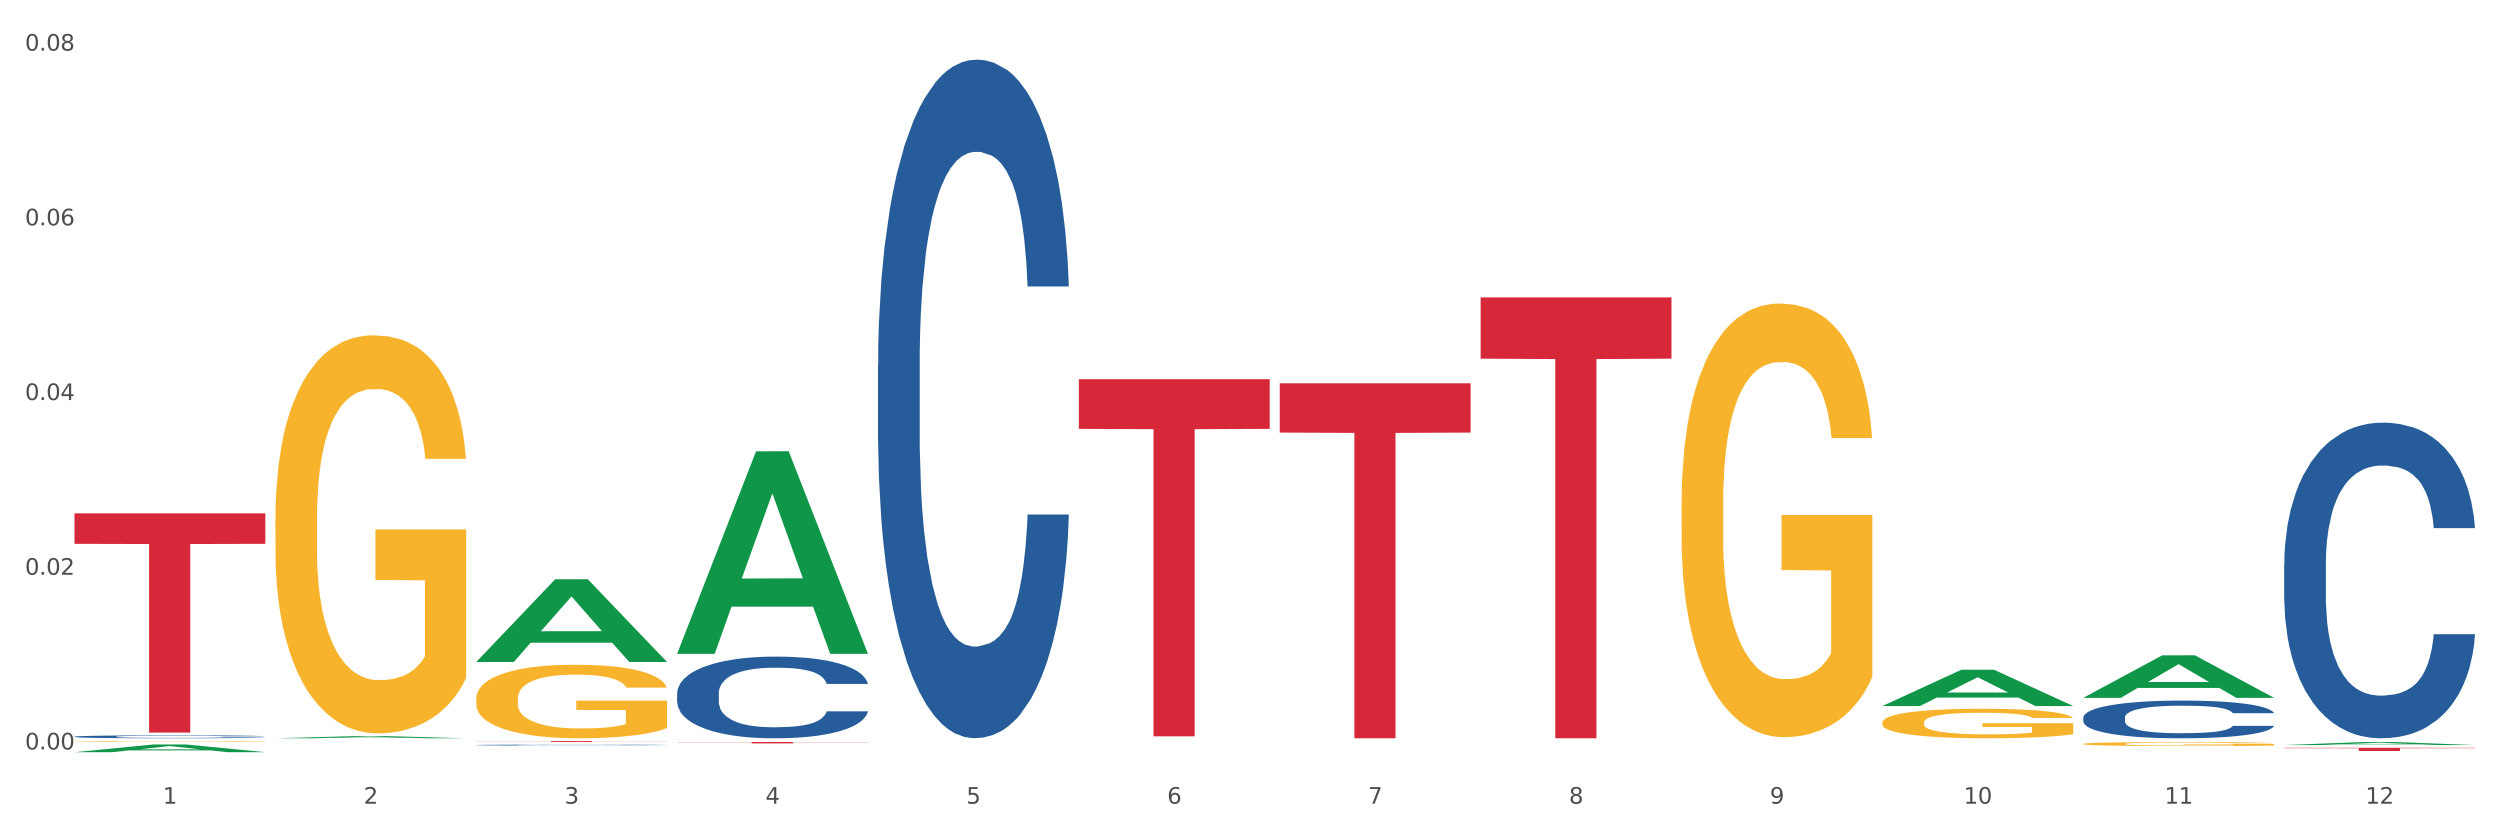 <?xml version="1.0" encoding="utf-8" standalone="no"?>
<!DOCTYPE svg PUBLIC "-//W3C//DTD SVG 1.1//EN"
  "http://www.w3.org/Graphics/SVG/1.1/DTD/svg11.dtd">
<svg xmlns:xlink="http://www.w3.org/1999/xlink" width="1080pt" height="360pt" viewBox="0 0 1080 360" xmlns="http://www.w3.org/2000/svg" version="1.1">
 <rect x="0" y="0" width="1080" height="360" fill="#333333" stroke="none"/>
 <defs>
  <style type="text/css">*{stroke-linejoin: round; stroke-linecap: butt}</style>
 </defs>
 <g id="figure_1">
  <g id="patch_1">
   <path d="M 0 360 
L 1080 360 
L 1080 0 
L 0 0 
z
" style="fill: #ffffff; stroke: #ffffff; stroke-linejoin: miter"/>
  </g>
  <g id="axes_1">
   <g id="matplotlib.axis_1">
    <g id="xtick_1">
     <g id="text_1">
      <!-- 1 -->
      <g style="fill: #4d4d4d" transform="translate(70.342 347.204) scale(0.096 -0.096)">
       <defs>
        <path id="DejaVuSans-31" d="M 794 531 
L 1825 531 
L 1825 4091 
L 703 3866 
L 703 4441 
L 1819 4666 
L 2450 4666 
L 2450 531 
L 3481 531 
L 3481 0 
L 794 0 
L 794 531 
z
" transform="scale(0.016)"/>
       </defs>
       <use xlink:href="#DejaVuSans-31"/>
      </g>
     </g>
    </g>
    <g id="xtick_2">
     <g id="text_2">
      <!-- 2 -->
      <g style="fill: #4d4d4d" transform="translate(157.122 347.204) scale(0.096 -0.096)">
       <defs>
        <path id="DejaVuSans-32" d="M 1228 531 
L 3431 531 
L 3431 0 
L 469 0 
L 469 531 
Q 828 903 1448 1529 
Q 2069 2156 2228 2338 
Q 2531 2678 2651 2914 
Q 2772 3150 2772 3378 
Q 2772 3750 2511 3984 
Q 2250 4219 1831 4219 
Q 1534 4219 1204 4116 
Q 875 4013 500 3803 
L 500 4441 
Q 881 4594 1212 4672 
Q 1544 4750 1819 4750 
Q 2544 4750 2975 4387 
Q 3406 4025 3406 3419 
Q 3406 3131 3298 2873 
Q 3191 2616 2906 2266 
Q 2828 2175 2409 1742 
Q 1991 1309 1228 531 
z
" transform="scale(0.016)"/>
       </defs>
       <use xlink:href="#DejaVuSans-32"/>
      </g>
     </g>
    </g>
    <g id="xtick_3">
     <g id="text_3">
      <!-- 3 -->
      <g style="fill: #4d4d4d" transform="translate(243.902 347.204) scale(0.096 -0.096)">
       <defs>
        <path id="DejaVuSans-33" d="M 2597 2516 
Q 3050 2419 3304 2112 
Q 3559 1806 3559 1356 
Q 3559 666 3084 287 
Q 2609 -91 1734 -91 
Q 1441 -91 1130 -33 
Q 819 25 488 141 
L 488 750 
Q 750 597 1062 519 
Q 1375 441 1716 441 
Q 2309 441 2620 675 
Q 2931 909 2931 1356 
Q 2931 1769 2642 2001 
Q 2353 2234 1838 2234 
L 1294 2234 
L 1294 2753 
L 1863 2753 
Q 2328 2753 2575 2939 
Q 2822 3125 2822 3475 
Q 2822 3834 2567 4026 
Q 2313 4219 1838 4219 
Q 1578 4219 1281 4162 
Q 984 4106 628 3988 
L 628 4550 
Q 988 4650 1302 4700 
Q 1616 4750 1894 4750 
Q 2613 4750 3031 4423 
Q 3450 4097 3450 3541 
Q 3450 3153 3228 2886 
Q 3006 2619 2597 2516 
z
" transform="scale(0.016)"/>
       </defs>
       <use xlink:href="#DejaVuSans-33"/>
      </g>
     </g>
    </g>
    <g id="xtick_4">
     <g id="text_4">
      <!-- 4 -->
      <g style="fill: #4d4d4d" transform="translate(330.683 347.204) scale(0.096 -0.096)">
       <defs>
        <path id="DejaVuSans-34" d="M 2419 4116 
L 825 1625 
L 2419 1625 
L 2419 4116 
z
M 2253 4666 
L 3047 4666 
L 3047 1625 
L 3713 1625 
L 3713 1100 
L 3047 1100 
L 3047 0 
L 2419 0 
L 2419 1100 
L 313 1100 
L 313 1709 
L 2253 4666 
z
" transform="scale(0.016)"/>
       </defs>
       <use xlink:href="#DejaVuSans-34"/>
      </g>
     </g>
    </g>
    <g id="xtick_5">
     <g id="text_5">
      <!-- 5 -->
      <g style="fill: #4d4d4d" transform="translate(417.463 347.204) scale(0.096 -0.096)">
       <defs>
        <path id="DejaVuSans-35" d="M 691 4666 
L 3169 4666 
L 3169 4134 
L 1269 4134 
L 1269 2991 
Q 1406 3038 1543 3061 
Q 1681 3084 1819 3084 
Q 2600 3084 3056 2656 
Q 3513 2228 3513 1497 
Q 3513 744 3044 326 
Q 2575 -91 1722 -91 
Q 1428 -91 1123 -41 
Q 819 9 494 109 
L 494 744 
Q 775 591 1075 516 
Q 1375 441 1709 441 
Q 2250 441 2565 725 
Q 2881 1009 2881 1497 
Q 2881 1984 2565 2268 
Q 2250 2553 1709 2553 
Q 1456 2553 1204 2497 
Q 953 2441 691 2322 
L 691 4666 
z
" transform="scale(0.016)"/>
       </defs>
       <use xlink:href="#DejaVuSans-35"/>
      </g>
     </g>
    </g>
    <g id="xtick_6">
     <g id="text_6">
      <!-- 6 -->
      <g style="fill: #4d4d4d" transform="translate(504.243 347.204) scale(0.096 -0.096)">
       <defs>
        <path id="DejaVuSans-36" d="M 2113 2584 
Q 1688 2584 1439 2293 
Q 1191 2003 1191 1497 
Q 1191 994 1439 701 
Q 1688 409 2113 409 
Q 2538 409 2786 701 
Q 3034 994 3034 1497 
Q 3034 2003 2786 2293 
Q 2538 2584 2113 2584 
z
M 3366 4563 
L 3366 3988 
Q 3128 4100 2886 4159 
Q 2644 4219 2406 4219 
Q 1781 4219 1451 3797 
Q 1122 3375 1075 2522 
Q 1259 2794 1537 2939 
Q 1816 3084 2150 3084 
Q 2853 3084 3261 2657 
Q 3669 2231 3669 1497 
Q 3669 778 3244 343 
Q 2819 -91 2113 -91 
Q 1303 -91 875 529 
Q 447 1150 447 2328 
Q 447 3434 972 4092 
Q 1497 4750 2381 4750 
Q 2619 4750 2861 4703 
Q 3103 4656 3366 4563 
z
" transform="scale(0.016)"/>
       </defs>
       <use xlink:href="#DejaVuSans-36"/>
      </g>
     </g>
    </g>
    <g id="xtick_7">
     <g id="text_7">
      <!-- 7 -->
      <g style="fill: #4d4d4d" transform="translate(591.024 347.204) scale(0.096 -0.096)">
       <defs>
        <path id="DejaVuSans-37" d="M 525 4666 
L 3525 4666 
L 3525 4397 
L 1831 0 
L 1172 0 
L 2766 4134 
L 525 4134 
L 525 4666 
z
" transform="scale(0.016)"/>
       </defs>
       <use xlink:href="#DejaVuSans-37"/>
      </g>
     </g>
    </g>
    <g id="xtick_8">
     <g id="text_8">
      <!-- 8 -->
      <g style="fill: #4d4d4d" transform="translate(677.804 347.204) scale(0.096 -0.096)">
       <defs>
        <path id="DejaVuSans-38" d="M 2034 2216 
Q 1584 2216 1326 1975 
Q 1069 1734 1069 1313 
Q 1069 891 1326 650 
Q 1584 409 2034 409 
Q 2484 409 2743 651 
Q 3003 894 3003 1313 
Q 3003 1734 2745 1975 
Q 2488 2216 2034 2216 
z
M 1403 2484 
Q 997 2584 770 2862 
Q 544 3141 544 3541 
Q 544 4100 942 4425 
Q 1341 4750 2034 4750 
Q 2731 4750 3128 4425 
Q 3525 4100 3525 3541 
Q 3525 3141 3298 2862 
Q 3072 2584 2669 2484 
Q 3125 2378 3379 2068 
Q 3634 1759 3634 1313 
Q 3634 634 3220 271 
Q 2806 -91 2034 -91 
Q 1263 -91 848 271 
Q 434 634 434 1313 
Q 434 1759 690 2068 
Q 947 2378 1403 2484 
z
M 1172 3481 
Q 1172 3119 1398 2916 
Q 1625 2713 2034 2713 
Q 2441 2713 2670 2916 
Q 2900 3119 2900 3481 
Q 2900 3844 2670 4047 
Q 2441 4250 2034 4250 
Q 1625 4250 1398 4047 
Q 1172 3844 1172 3481 
z
" transform="scale(0.016)"/>
       </defs>
       <use xlink:href="#DejaVuSans-38"/>
      </g>
     </g>
    </g>
    <g id="xtick_9">
     <g id="text_9">
      <!-- 9 -->
      <g style="fill: #4d4d4d" transform="translate(764.584 347.204) scale(0.096 -0.096)">
       <defs>
        <path id="DejaVuSans-39" d="M 703 97 
L 703 672 
Q 941 559 1184 500 
Q 1428 441 1663 441 
Q 2288 441 2617 861 
Q 2947 1281 2994 2138 
Q 2813 1869 2534 1725 
Q 2256 1581 1919 1581 
Q 1219 1581 811 2004 
Q 403 2428 403 3163 
Q 403 3881 828 4315 
Q 1253 4750 1959 4750 
Q 2769 4750 3195 4129 
Q 3622 3509 3622 2328 
Q 3622 1225 3098 567 
Q 2575 -91 1691 -91 
Q 1453 -91 1209 -44 
Q 966 3 703 97 
z
M 1959 2075 
Q 2384 2075 2632 2365 
Q 2881 2656 2881 3163 
Q 2881 3666 2632 3958 
Q 2384 4250 1959 4250 
Q 1534 4250 1286 3958 
Q 1038 3666 1038 3163 
Q 1038 2656 1286 2365 
Q 1534 2075 1959 2075 
z
" transform="scale(0.016)"/>
       </defs>
       <use xlink:href="#DejaVuSans-39"/>
      </g>
     </g>
    </g>
    <g id="xtick_10">
     <g id="text_10">
      <!-- 10 -->
      <g style="fill: #4d4d4d" transform="translate(848.311 347.204) scale(0.096 -0.096)">
       <defs>
        <path id="DejaVuSans-30" d="M 2034 4250 
Q 1547 4250 1301 3770 
Q 1056 3291 1056 2328 
Q 1056 1369 1301 889 
Q 1547 409 2034 409 
Q 2525 409 2770 889 
Q 3016 1369 3016 2328 
Q 3016 3291 2770 3770 
Q 2525 4250 2034 4250 
z
M 2034 4750 
Q 2819 4750 3233 4129 
Q 3647 3509 3647 2328 
Q 3647 1150 3233 529 
Q 2819 -91 2034 -91 
Q 1250 -91 836 529 
Q 422 1150 422 2328 
Q 422 3509 836 4129 
Q 1250 4750 2034 4750 
z
" transform="scale(0.016)"/>
       </defs>
       <use xlink:href="#DejaVuSans-31"/>
       <use xlink:href="#DejaVuSans-30" transform="translate(63.623 0)"/>
      </g>
     </g>
    </g>
    <g id="xtick_11">
     <g id="text_11">
      <!-- 11 -->
      <g style="fill: #4d4d4d" transform="translate(935.091 347.204) scale(0.096 -0.096)">
       <use xlink:href="#DejaVuSans-31"/>
       <use xlink:href="#DejaVuSans-31" transform="translate(63.623 0)"/>
      </g>
     </g>
    </g>
    <g id="xtick_12">
     <g id="text_12">
      <!-- 12 -->
      <g style="fill: #4d4d4d" transform="translate(1021.871 347.204) scale(0.096 -0.096)">
       <use xlink:href="#DejaVuSans-31"/>
       <use xlink:href="#DejaVuSans-32" transform="translate(63.623 0)"/>
      </g>
     </g>
    </g>
    <g id="xtick_13"/>
    <g id="xtick_14"/>
    <g id="xtick_15"/>
    <g id="xtick_16"/>
    <g id="xtick_17"/>
    <g id="xtick_18"/>
    <g id="xtick_19"/>
    <g id="xtick_20"/>
    <g id="xtick_21"/>
    <g id="xtick_22"/>
    <g id="xtick_23"/>
   </g>
   <g id="matplotlib.axis_2">
    <g id="ytick_1">
     <g id="text_13">
      <!-- 0.00 -->
      <g style="fill: #4d4d4d" transform="translate(10.8 323.766) scale(0.096 -0.096)">
       <defs>
        <path id="DejaVuSans-2e" d="M 684 794 
L 1344 794 
L 1344 0 
L 684 0 
L 684 794 
z
" transform="scale(0.016)"/>
       </defs>
       <use xlink:href="#DejaVuSans-30"/>
       <use xlink:href="#DejaVuSans-2e" transform="translate(63.623 0)"/>
       <use xlink:href="#DejaVuSans-30" transform="translate(95.41 0)"/>
       <use xlink:href="#DejaVuSans-30" transform="translate(159.033 0)"/>
      </g>
     </g>
    </g>
    <g id="ytick_2">
     <g id="text_14">
      <!-- 0.02 -->
      <g style="fill: #4d4d4d" transform="translate(10.8 248.294) scale(0.096 -0.096)">
       <use xlink:href="#DejaVuSans-30"/>
       <use xlink:href="#DejaVuSans-2e" transform="translate(63.623 0)"/>
       <use xlink:href="#DejaVuSans-30" transform="translate(95.41 0)"/>
       <use xlink:href="#DejaVuSans-32" transform="translate(159.033 0)"/>
      </g>
     </g>
    </g>
    <g id="ytick_3">
     <g id="text_15">
      <!-- 0.04 -->
      <g style="fill: #4d4d4d" transform="translate(10.8 172.822) scale(0.096 -0.096)">
       <use xlink:href="#DejaVuSans-30"/>
       <use xlink:href="#DejaVuSans-2e" transform="translate(63.623 0)"/>
       <use xlink:href="#DejaVuSans-30" transform="translate(95.41 0)"/>
       <use xlink:href="#DejaVuSans-34" transform="translate(159.033 0)"/>
      </g>
     </g>
    </g>
    <g id="ytick_4">
     <g id="text_16">
      <!-- 0.06 -->
      <g style="fill: #4d4d4d" transform="translate(10.8 97.35) scale(0.096 -0.096)">
       <use xlink:href="#DejaVuSans-30"/>
       <use xlink:href="#DejaVuSans-2e" transform="translate(63.623 0)"/>
       <use xlink:href="#DejaVuSans-30" transform="translate(95.41 0)"/>
       <use xlink:href="#DejaVuSans-36" transform="translate(159.033 0)"/>
      </g>
     </g>
    </g>
    <g id="ytick_5">
     <g id="text_17">
      <!-- 0.08 -->
      <g style="fill: #4d4d4d" transform="translate(10.8 21.878) scale(0.096 -0.096)">
       <use xlink:href="#DejaVuSans-30"/>
       <use xlink:href="#DejaVuSans-2e" transform="translate(63.623 0)"/>
       <use xlink:href="#DejaVuSans-30" transform="translate(95.41 0)"/>
       <use xlink:href="#DejaVuSans-38" transform="translate(159.033 0)"/>
      </g>
     </g>
    </g>
    <g id="ytick_6"/>
    <g id="ytick_7"/>
    <g id="ytick_8"/>
    <g id="ytick_9"/>
   </g>
   <g id="PolyCollection_1">
    <path d="M 32.175 324.943 
L 32.26 324.94 
L 66.256 321.614 
L 80.365 321.611 
L 114.616 324.95 
L 98.298 324.95 
L 90.904 324.172 
L 55.803 324.172 
L 55.548 324.185 
L 48.408 324.95 
L 32.175 324.95 
L 32.175 324.943 
L 60.222 323.708 
L 86.484 323.705 
L 73.481 322.322 
L 73.311 322.316 
L 73.141 322.325 
L 60.137 323.705 
L 60.222 323.708 
L 32.175 324.943 
z
" clip-path="url(#pf00603416d)" style="fill: #109648"/>
    <path d="M 292.516 299.509 
L 292.613 299.477 
L 292.613 298.575 
L 292.906 297.35 
L 293.978 295.094 
L 295.342 293.386 
L 297.681 291.389 
L 298.948 290.551 
L 300.604 289.616 
L 304.015 288.102 
L 307.913 286.813 
L 310.641 286.104 
L 312.688 285.652 
L 317.268 284.847 
L 319.899 284.492 
L 322.628 284.202 
L 324.966 284.009 
L 328.864 283.783 
L 331.983 283.687 
L 335.588 283.655 
L 338.609 283.687 
L 342.604 283.816 
L 348.451 284.202 
L 350.693 284.428 
L 353.714 284.815 
L 356.832 285.33 
L 359.366 285.846 
L 362.289 286.587 
L 365.31 287.554 
L 368.233 288.778 
L 370.28 289.906 
L 371.936 291.098 
L 373.398 292.549 
L 374.47 294.128 
L 374.957 295.449 
L 357.124 295.449 
L 356.637 294.257 
L 355.663 292.968 
L 354.688 292.097 
L 353.616 291.389 
L 351.96 290.583 
L 350.498 290.067 
L 348.062 289.455 
L 345.82 289.068 
L 343.969 288.843 
L 341.727 288.649 
L 336.952 288.456 
L 333.542 288.456 
L 331.398 288.52 
L 328.767 288.682 
L 326.525 288.907 
L 323.894 289.294 
L 321.848 289.713 
L 319.802 290.261 
L 318.632 290.647 
L 316.878 291.356 
L 315.709 291.936 
L 314.15 292.935 
L 313.273 293.644 
L 311.713 295.481 
L 311.031 296.835 
L 310.739 297.769 
L 310.544 298.8 
L 310.544 303.827 
L 311.129 306.083 
L 311.616 307.05 
L 312.395 308.145 
L 313.857 309.563 
L 316.001 310.949 
L 318.242 311.948 
L 320.094 312.56 
L 321.848 313.011 
L 323.602 313.366 
L 325.746 313.688 
L 327.5 313.882 
L 330.131 314.075 
L 333.249 314.172 
L 335.686 314.172 
L 340.655 314.01 
L 342.897 313.849 
L 345.041 313.624 
L 347.379 313.269 
L 349.231 312.883 
L 350.303 312.593 
L 352.057 311.98 
L 353.421 311.336 
L 354.591 310.595 
L 355.37 309.95 
L 356.247 308.983 
L 356.929 307.888 
L 357.124 307.308 
L 374.957 307.308 
L 374.568 308.468 
L 373.885 309.596 
L 372.521 311.11 
L 371.449 311.98 
L 369.793 313.044 
L 368.038 313.946 
L 365.602 314.945 
L 363.361 315.686 
L 361.022 316.331 
L 358.489 316.911 
L 353.908 317.716 
L 352.252 317.942 
L 348.744 318.329 
L 346.015 318.554 
L 342.02 318.78 
L 337.927 318.909 
L 333.639 318.941 
L 329.839 318.876 
L 325.648 318.683 
L 323.017 318.49 
L 320.094 318.2 
L 316.683 317.749 
L 313.467 317.201 
L 310.447 316.556 
L 307.621 315.815 
L 304.989 314.977 
L 301.579 313.591 
L 299.045 312.238 
L 297.194 310.981 
L 295.927 309.918 
L 294.66 308.564 
L 293.978 307.63 
L 292.906 305.374 
L 292.516 303.28 
L 292.516 299.509 
z
" clip-path="url(#pf00603416d)" style="fill: #255c99"/>
    <path d="M 379.296 157.476 
L 379.394 157.209 
L 379.394 149.713 
L 379.686 139.539 
L 380.758 120.799 
L 382.122 106.61 
L 384.461 90.012 
L 385.728 83.051 
L 387.385 75.287 
L 390.795 62.704 
L 394.693 51.996 
L 397.422 46.106 
L 399.468 42.358 
L 404.048 35.665 
L 406.679 32.72 
L 409.408 30.311 
L 411.747 28.704 
L 415.645 26.83 
L 418.763 26.027 
L 422.369 25.759 
L 425.389 26.027 
L 429.385 27.098 
L 435.232 30.311 
L 437.473 32.185 
L 440.494 35.397 
L 443.612 39.681 
L 446.146 43.964 
L 449.069 50.122 
L 452.09 58.153 
L 455.014 68.327 
L 457.06 77.697 
L 458.717 87.602 
L 460.178 99.649 
L 461.25 112.768 
L 461.738 123.744 
L 443.905 123.744 
L 443.417 113.838 
L 442.443 103.13 
L 441.468 95.901 
L 440.396 90.012 
L 438.74 83.319 
L 437.278 79.035 
L 434.842 73.949 
L 432.601 70.736 
L 430.749 68.862 
L 428.508 67.256 
L 423.733 65.649 
L 420.322 65.649 
L 418.178 66.185 
L 415.547 67.523 
L 413.306 69.397 
L 410.675 72.61 
L 408.628 76.09 
L 406.582 80.642 
L 405.413 83.854 
L 403.658 89.744 
L 402.489 94.563 
L 400.93 102.862 
L 400.053 108.752 
L 398.494 124.012 
L 397.812 135.256 
L 397.519 143.02 
L 397.324 151.587 
L 397.324 193.35 
L 397.909 212.091 
L 398.396 220.122 
L 399.176 229.225 
L 400.638 241.004 
L 402.781 252.516 
L 405.023 260.815 
L 406.874 265.902 
L 408.628 269.65 
L 410.382 272.595 
L 412.526 275.272 
L 414.28 276.878 
L 416.911 278.484 
L 420.03 279.288 
L 422.466 279.288 
L 427.436 277.949 
L 429.677 276.61 
L 431.821 274.736 
L 434.16 271.792 
L 436.011 268.579 
L 437.083 266.169 
L 438.837 261.083 
L 440.202 255.728 
L 441.371 249.571 
L 442.151 244.217 
L 443.028 236.185 
L 443.71 227.083 
L 443.905 222.264 
L 461.738 222.264 
L 461.348 231.902 
L 460.666 241.272 
L 459.301 253.854 
L 458.23 261.083 
L 456.573 269.918 
L 454.819 277.414 
L 452.383 285.713 
L 450.141 291.87 
L 447.803 297.225 
L 445.269 302.044 
L 440.689 308.736 
L 439.032 310.611 
L 435.524 313.823 
L 432.795 315.697 
L 428.8 317.571 
L 424.707 318.642 
L 420.42 318.91 
L 416.619 318.374 
L 412.429 316.768 
L 409.798 315.162 
L 406.874 312.752 
L 403.464 309.004 
L 400.248 304.453 
L 397.227 299.099 
L 394.401 292.941 
L 391.77 285.981 
L 388.359 274.469 
L 385.825 263.225 
L 383.974 252.784 
L 382.707 243.949 
L 381.44 232.705 
L 380.758 224.941 
L 379.686 206.201 
L 379.296 188.799 
L 379.296 157.476 
z
" clip-path="url(#pf00603416d)" style="fill: #255c99"/>
    <path d="M 899.978 309.97 
L 900.076 309.956 
L 900.076 309.539 
L 900.368 308.974 
L 901.44 307.932 
L 902.804 307.144 
L 905.143 306.222 
L 906.41 305.835 
L 908.067 305.403 
L 911.477 304.704 
L 915.375 304.109 
L 918.104 303.782 
L 920.15 303.574 
L 924.73 303.202 
L 927.361 303.038 
L 930.09 302.904 
L 932.429 302.815 
L 936.327 302.711 
L 939.445 302.666 
L 943.051 302.651 
L 946.071 302.666 
L 950.067 302.726 
L 955.914 302.904 
L 958.155 303.008 
L 961.176 303.187 
L 964.294 303.425 
L 966.828 303.663 
L 969.751 304.005 
L 972.772 304.451 
L 975.696 305.017 
L 977.742 305.537 
L 979.399 306.088 
L 980.86 306.757 
L 981.932 307.486 
L 982.42 308.096 
L 964.587 308.096 
L 964.099 307.546 
L 963.125 306.951 
L 962.15 306.549 
L 961.078 306.222 
L 959.422 305.85 
L 957.96 305.612 
L 955.524 305.329 
L 953.283 305.151 
L 951.431 305.046 
L 949.19 304.957 
L 944.415 304.868 
L 941.004 304.868 
L 938.86 304.898 
L 936.229 304.972 
L 933.988 305.076 
L 931.357 305.255 
L 929.31 305.448 
L 927.264 305.701 
L 926.095 305.88 
L 924.34 306.207 
L 923.171 306.475 
L 921.612 306.936 
L 920.735 307.263 
L 919.176 308.111 
L 918.494 308.736 
L 918.201 309.167 
L 918.006 309.643 
L 918.006 311.964 
L 918.591 313.005 
L 919.078 313.452 
L 919.858 313.957 
L 921.32 314.612 
L 923.463 315.252 
L 925.705 315.713 
L 927.556 315.995 
L 929.31 316.204 
L 931.064 316.367 
L 933.208 316.516 
L 934.962 316.605 
L 937.593 316.695 
L 940.712 316.739 
L 943.148 316.739 
L 948.118 316.665 
L 950.359 316.59 
L 952.503 316.486 
L 954.842 316.323 
L 956.693 316.144 
L 957.765 316.01 
L 959.519 315.728 
L 960.884 315.43 
L 962.053 315.088 
L 962.833 314.79 
L 963.71 314.344 
L 964.392 313.838 
L 964.587 313.571 
L 982.42 313.571 
L 982.03 314.106 
L 981.348 314.627 
L 979.983 315.326 
L 978.912 315.728 
L 977.255 316.218 
L 975.501 316.635 
L 973.065 317.096 
L 970.823 317.438 
L 968.485 317.736 
L 965.951 318.004 
L 961.371 318.376 
L 959.714 318.48 
L 956.206 318.658 
L 953.477 318.762 
L 949.482 318.866 
L 945.389 318.926 
L 941.102 318.941 
L 937.301 318.911 
L 933.111 318.822 
L 930.48 318.733 
L 927.556 318.599 
L 924.146 318.39 
L 920.93 318.138 
L 917.909 317.84 
L 915.083 317.498 
L 912.452 317.111 
L 909.041 316.471 
L 906.507 315.847 
L 904.656 315.266 
L 903.389 314.775 
L 902.122 314.151 
L 901.44 313.719 
L 900.368 312.678 
L 899.978 311.711 
L 899.978 309.97 
z
" clip-path="url(#pf00603416d)" style="fill: #255c99"/>
    <path d="M 986.759 243.85 
L 986.856 243.726 
L 986.856 240.239 
L 987.148 235.507 
L 988.22 226.79 
L 989.585 220.19 
L 991.923 212.469 
L 993.19 209.231 
L 994.847 205.62 
L 998.258 199.767 
L 1002.156 194.786 
L 1004.884 192.046 
L 1006.93 190.303 
L 1011.511 187.19 
L 1014.142 185.82 
L 1016.87 184.699 
L 1019.209 183.952 
L 1023.107 183.08 
L 1026.225 182.707 
L 1029.831 182.582 
L 1032.852 182.707 
L 1036.847 183.205 
L 1042.694 184.699 
L 1044.935 185.571 
L 1047.956 187.065 
L 1051.075 189.058 
L 1053.608 191.05 
L 1056.532 193.914 
L 1059.553 197.65 
L 1062.476 202.382 
L 1064.522 206.741 
L 1066.179 211.348 
L 1067.641 216.952 
L 1068.713 223.054 
L 1069.2 228.16 
L 1051.367 228.16 
L 1050.88 223.552 
L 1049.905 218.571 
L 1048.931 215.209 
L 1047.859 212.469 
L 1046.202 209.356 
L 1044.74 207.363 
L 1042.304 204.997 
L 1040.063 203.503 
L 1038.211 202.631 
L 1035.97 201.884 
L 1031.195 201.137 
L 1027.784 201.137 
L 1025.641 201.386 
L 1023.009 202.009 
L 1020.768 202.88 
L 1018.137 204.375 
L 1016.091 205.993 
L 1014.044 208.11 
L 1012.875 209.605 
L 1011.121 212.344 
L 1009.951 214.586 
L 1008.392 218.446 
L 1007.515 221.186 
L 1005.956 228.284 
L 1005.274 233.514 
L 1004.982 237.126 
L 1004.787 241.111 
L 1004.787 260.537 
L 1005.371 269.254 
L 1005.859 272.99 
L 1006.638 277.224 
L 1008.1 282.703 
L 1010.244 288.058 
L 1012.485 291.918 
L 1014.337 294.284 
L 1016.091 296.028 
L 1017.845 297.397 
L 1019.989 298.643 
L 1021.743 299.39 
L 1024.374 300.137 
L 1027.492 300.511 
L 1029.928 300.511 
L 1034.898 299.888 
L 1037.139 299.265 
L 1039.283 298.394 
L 1041.622 297.024 
L 1043.474 295.529 
L 1044.546 294.409 
L 1046.3 292.043 
L 1047.664 289.552 
L 1048.833 286.688 
L 1049.613 284.197 
L 1050.49 280.462 
L 1051.172 276.228 
L 1051.367 273.986 
L 1069.2 273.986 
L 1068.81 278.469 
L 1068.128 282.828 
L 1066.764 288.68 
L 1065.692 292.043 
L 1064.035 296.152 
L 1062.281 299.639 
L 1059.845 303.499 
L 1057.604 306.363 
L 1055.265 308.854 
L 1052.731 311.096 
L 1048.151 314.209 
L 1046.495 315.08 
L 1042.986 316.575 
L 1040.258 317.446 
L 1036.262 318.318 
L 1032.17 318.816 
L 1027.882 318.941 
L 1024.081 318.692 
L 1019.891 317.945 
L 1017.26 317.197 
L 1014.337 316.077 
L 1010.926 314.333 
L 1007.71 312.216 
L 1004.689 309.726 
L 1001.863 306.862 
L 999.232 303.624 
L 995.821 298.269 
L 993.288 293.039 
L 991.436 288.182 
L 990.169 284.073 
L 988.903 278.843 
L 988.22 275.231 
L 987.148 266.514 
L 986.759 258.42 
L 986.759 243.85 
z
" clip-path="url(#pf00603416d)" style="fill: #255c99"/>
    <path d="M 32.175 221.771 
L 114.616 221.771 
L 114.616 234.933 
L 82.187 235.022 
L 82.187 316.484 
L 64.409 316.484 
L 64.409 235.022 
L 32.175 234.933 
L 32.175 221.859 
L 32.175 221.771 
z
" clip-path="url(#pf00603416d)" style="fill: #d62839"/>
    <path d="M 205.736 320.118 
L 288.177 320.118 
L 288.177 320.17 
L 255.747 320.171 
L 255.747 320.494 
L 237.97 320.494 
L 237.97 320.171 
L 205.736 320.17 
L 205.736 320.119 
L 205.736 320.118 
z
" clip-path="url(#pf00603416d)" style="fill: #d62839"/>
    <path d="M 292.516 320.533 
L 374.957 320.533 
L 374.957 320.617 
L 342.528 320.618 
L 342.528 321.141 
L 324.75 321.141 
L 324.75 320.618 
L 292.516 320.617 
L 292.516 320.533 
L 292.516 320.533 
z
" clip-path="url(#pf00603416d)" style="fill: #d62839"/>
    <path d="M 466.077 163.826 
L 548.518 163.826 
L 548.518 185.264 
L 516.088 185.409 
L 516.088 318.089 
L 498.311 318.089 
L 498.311 185.409 
L 466.077 185.264 
L 466.077 163.971 
L 466.077 163.826 
z
" clip-path="url(#pf00603416d)" style="fill: #d62839"/>
    <path d="M 552.857 165.563 
L 635.298 165.563 
L 635.298 186.877 
L 602.869 187.021 
L 602.869 318.941 
L 585.091 318.941 
L 585.091 187.021 
L 552.857 186.877 
L 552.857 165.707 
L 552.857 165.563 
z
" clip-path="url(#pf00603416d)" style="fill: #d62839"/>
    <path d="M 639.637 128.474 
L 722.079 128.474 
L 722.079 154.943 
L 689.649 155.122 
L 689.649 318.941 
L 671.872 318.941 
L 671.872 155.122 
L 639.637 154.943 
L 639.637 128.653 
L 639.637 128.474 
z
" clip-path="url(#pf00603416d)" style="fill: #d62839"/>
    <path d="M 986.759 323.044 
L 1069.2 323.044 
L 1069.2 323.236 
L 1036.77 323.237 
L 1036.77 324.423 
L 1018.993 324.423 
L 1018.993 323.237 
L 986.759 323.236 
L 986.759 323.046 
L 986.759 323.044 
z
" clip-path="url(#pf00603416d)" style="fill: #d62839"/>
    <path d="M 32.175 320.264 
L 32.272 320.263 
L 32.272 320.253 
L 32.467 320.244 
L 33.44 320.223 
L 34.9 320.205 
L 35.971 320.195 
L 37.042 320.188 
L 38.307 320.18 
L 39.864 320.172 
L 42.687 320.16 
L 44.439 320.154 
L 46.58 320.148 
L 50.474 320.138 
L 53.296 320.133 
L 56.216 320.129 
L 60.986 320.124 
L 64.1 320.121 
L 67.41 320.12 
L 71.4 320.119 
L 74.418 320.118 
L 81.036 320.119 
L 86.682 320.122 
L 89.407 320.124 
L 92.911 320.127 
L 94.76 320.129 
L 97.778 320.134 
L 100.892 320.14 
L 103.034 320.145 
L 106.246 320.155 
L 108.679 320.165 
L 110.918 320.177 
L 112.086 320.185 
L 112.962 320.193 
L 113.74 320.202 
L 114.519 320.216 
L 96.999 320.216 
L 96.318 320.206 
L 95.247 320.196 
L 93.69 320.187 
L 92.327 320.182 
L 89.991 320.174 
L 87.85 320.17 
L 85.611 320.166 
L 82.886 320.163 
L 80.744 320.162 
L 77.727 320.161 
L 71.79 320.161 
L 67.799 320.163 
L 65.074 320.166 
L 63.322 320.169 
L 61.764 320.172 
L 60.012 320.176 
L 57.968 320.182 
L 56.508 320.187 
L 55.048 320.194 
L 53.88 320.201 
L 52.81 320.209 
L 51.934 320.218 
L 51.252 320.227 
L 50.668 320.238 
L 50.182 320.256 
L 50.182 320.295 
L 50.376 320.304 
L 50.863 320.316 
L 51.447 320.325 
L 52.42 320.335 
L 53.296 320.343 
L 54.951 320.353 
L 56.8 320.362 
L 58.26 320.367 
L 59.72 320.372 
L 62.251 320.378 
L 65.074 320.383 
L 67.507 320.386 
L 70.816 320.389 
L 73.055 320.39 
L 75.002 320.391 
L 79.771 320.391 
L 83.178 320.39 
L 86.974 320.388 
L 89.894 320.385 
L 92.327 320.382 
L 95.052 320.377 
L 96.804 320.372 
L 96.804 320.312 
L 75.391 320.312 
L 75.391 320.272 
L 114.616 320.272 
L 114.616 320.389 
L 112.962 320.395 
L 111.112 320.401 
L 109.166 320.406 
L 106.246 320.412 
L 102.742 320.417 
L 99.627 320.421 
L 96.318 320.425 
L 92.424 320.428 
L 87.363 320.431 
L 84.248 320.432 
L 80.355 320.433 
L 75.78 320.433 
L 71.79 320.433 
L 67.896 320.431 
L 63.808 320.429 
L 59.818 320.425 
L 56.8 320.421 
L 53.783 320.416 
L 50.571 320.41 
L 48.04 320.405 
L 46.094 320.4 
L 43.952 320.393 
L 41.616 320.384 
L 39.864 320.377 
L 38.307 320.368 
L 36.652 320.358 
L 35.484 320.349 
L 34.316 320.338 
L 33.635 320.33 
L 32.856 320.317 
L 32.272 320.299 
L 32.175 320.264 
z
" clip-path="url(#pf00603416d)" style="fill: #f7b32b"/>
    <path d="M 205.736 321.855 
L 205.833 321.855 
L 205.833 321.844 
L 206.125 321.83 
L 207.197 321.804 
L 208.562 321.784 
L 210.9 321.761 
L 212.167 321.751 
L 213.824 321.741 
L 217.235 321.723 
L 221.133 321.708 
L 223.861 321.7 
L 225.907 321.695 
L 230.488 321.685 
L 233.119 321.681 
L 235.847 321.678 
L 238.186 321.676 
L 242.084 321.673 
L 245.202 321.672 
L 248.808 321.671 
L 251.829 321.672 
L 255.824 321.673 
L 261.671 321.678 
L 263.912 321.68 
L 266.933 321.685 
L 270.052 321.691 
L 272.585 321.697 
L 275.509 321.705 
L 278.53 321.717 
L 281.453 321.731 
L 283.499 321.744 
L 285.156 321.758 
L 286.618 321.775 
L 287.69 321.793 
L 288.177 321.808 
L 270.344 321.808 
L 269.857 321.794 
L 268.882 321.779 
L 267.908 321.769 
L 266.836 321.761 
L 265.179 321.752 
L 263.717 321.746 
L 261.281 321.739 
L 259.04 321.734 
L 257.188 321.732 
L 254.947 321.729 
L 250.172 321.727 
L 246.761 321.727 
L 244.618 321.728 
L 241.986 321.73 
L 239.745 321.732 
L 237.114 321.737 
L 235.068 321.742 
L 233.021 321.748 
L 231.852 321.753 
L 230.098 321.761 
L 228.928 321.767 
L 227.369 321.779 
L 226.492 321.787 
L 224.933 321.809 
L 224.251 321.824 
L 223.959 321.835 
L 223.764 321.847 
L 223.764 321.905 
L 224.348 321.931 
L 224.836 321.943 
L 225.615 321.955 
L 227.077 321.972 
L 229.221 321.988 
L 231.462 321.999 
L 233.314 322.007 
L 235.068 322.012 
L 236.822 322.016 
L 238.966 322.02 
L 240.72 322.022 
L 243.351 322.024 
L 246.469 322.025 
L 248.905 322.025 
L 253.875 322.023 
L 256.116 322.021 
L 258.26 322.019 
L 260.599 322.015 
L 262.451 322.01 
L 263.523 322.007 
L 265.277 322 
L 266.641 321.992 
L 267.81 321.984 
L 268.59 321.976 
L 269.467 321.965 
L 270.149 321.952 
L 270.344 321.946 
L 288.177 321.946 
L 287.787 321.959 
L 287.105 321.972 
L 285.741 321.99 
L 284.669 322 
L 283.012 322.012 
L 281.258 322.023 
L 278.822 322.034 
L 276.581 322.043 
L 274.242 322.05 
L 271.708 322.057 
L 267.128 322.066 
L 265.472 322.069 
L 261.963 322.073 
L 259.235 322.076 
L 255.239 322.079 
L 251.147 322.08 
L 246.859 322.08 
L 243.058 322.08 
L 238.868 322.077 
L 236.237 322.075 
L 233.314 322.072 
L 229.903 322.067 
L 226.687 322.06 
L 223.666 322.053 
L 220.84 322.044 
L 218.209 322.035 
L 214.798 322.018 
L 212.265 322.003 
L 210.413 321.988 
L 209.146 321.976 
L 207.88 321.96 
L 207.197 321.949 
L 206.125 321.923 
L 205.736 321.899 
L 205.736 321.855 
z
" clip-path="url(#pf00603416d)" style="fill: #255c99"/>
    <path d="M 32.175 318.237 
L 32.272 318.235 
L 32.272 318.203 
L 32.565 318.158 
L 33.637 318.077 
L 35.001 318.015 
L 37.34 317.942 
L 38.607 317.912 
L 40.263 317.878 
L 43.674 317.823 
L 47.572 317.776 
L 50.3 317.751 
L 52.347 317.734 
L 56.927 317.705 
L 59.558 317.692 
L 62.287 317.682 
L 64.625 317.675 
L 68.523 317.667 
L 71.642 317.663 
L 75.247 317.662 
L 78.268 317.663 
L 82.263 317.668 
L 88.11 317.682 
L 90.352 317.69 
L 93.373 317.704 
L 96.491 317.723 
L 99.025 317.741 
L 101.948 317.768 
L 104.969 317.803 
L 107.892 317.848 
L 109.939 317.888 
L 111.595 317.932 
L 113.057 317.984 
L 114.129 318.041 
L 114.616 318.089 
L 96.783 318.089 
L 96.296 318.046 
L 95.322 317.999 
L 94.347 317.968 
L 93.275 317.942 
L 91.619 317.913 
L 90.157 317.894 
L 87.721 317.872 
L 85.479 317.858 
L 83.628 317.85 
L 81.386 317.843 
L 76.611 317.836 
L 73.201 317.836 
L 71.057 317.838 
L 68.426 317.844 
L 66.184 317.852 
L 63.553 317.866 
L 61.507 317.881 
L 59.461 317.901 
L 58.291 317.915 
L 56.537 317.941 
L 55.368 317.962 
L 53.809 317.998 
L 52.932 318.024 
L 51.372 318.091 
L 50.69 318.14 
L 50.398 318.173 
L 50.203 318.211 
L 50.203 318.393 
L 50.788 318.475 
L 51.275 318.51 
L 52.054 318.55 
L 53.516 318.601 
L 55.66 318.651 
L 57.901 318.687 
L 59.753 318.71 
L 61.507 318.726 
L 63.261 318.739 
L 65.405 318.75 
L 67.159 318.757 
L 69.79 318.764 
L 72.908 318.768 
L 75.345 318.768 
L 80.314 318.762 
L 82.556 318.756 
L 84.7 318.748 
L 87.038 318.735 
L 88.89 318.721 
L 89.962 318.711 
L 91.716 318.689 
L 93.08 318.665 
L 94.25 318.638 
L 95.029 318.615 
L 95.906 318.58 
L 96.588 318.54 
L 96.783 318.519 
L 114.616 318.519 
L 114.227 318.561 
L 113.544 318.602 
L 112.18 318.657 
L 111.108 318.689 
L 109.452 318.727 
L 107.697 318.76 
L 105.261 318.796 
L 103.02 318.823 
L 100.681 318.846 
L 98.148 318.867 
L 93.567 318.896 
L 91.911 318.905 
L 88.403 318.919 
L 85.674 318.927 
L 81.679 318.935 
L 77.586 318.94 
L 73.298 318.941 
L 69.498 318.938 
L 65.307 318.931 
L 62.676 318.924 
L 59.753 318.914 
L 56.342 318.898 
L 53.126 318.878 
L 50.105 318.854 
L 47.279 318.828 
L 44.648 318.797 
L 41.238 318.747 
L 38.704 318.698 
L 36.853 318.652 
L 35.586 318.614 
L 34.319 318.565 
L 33.637 318.531 
L 32.565 318.449 
L 32.175 318.373 
L 32.175 318.237 
z
" clip-path="url(#pf00603416d)" style="fill: #255c99"/>
    <path d="M 899.978 321.373 
L 900.076 321.372 
L 900.076 321.315 
L 900.27 321.266 
L 901.244 321.148 
L 902.704 321.051 
L 903.774 320.999 
L 904.845 320.957 
L 906.11 320.914 
L 907.668 320.87 
L 910.49 320.806 
L 912.242 320.773 
L 914.384 320.738 
L 918.277 320.688 
L 921.1 320.66 
L 924.02 320.636 
L 928.789 320.608 
L 931.904 320.595 
L 935.213 320.586 
L 939.204 320.579 
L 942.221 320.578 
L 948.84 320.583 
L 954.485 320.597 
L 957.21 320.608 
L 960.714 320.627 
L 962.564 320.639 
L 965.581 320.664 
L 968.696 320.697 
L 970.837 320.726 
L 974.049 320.779 
L 976.482 320.833 
L 978.721 320.899 
L 979.889 320.944 
L 980.765 320.987 
L 981.544 321.035 
L 982.322 321.112 
L 964.802 321.112 
L 964.121 321.057 
L 963.05 321.005 
L 961.493 320.955 
L 960.13 320.924 
L 957.794 320.884 
L 955.653 320.859 
L 953.414 320.84 
L 950.689 320.825 
L 948.548 320.817 
L 945.53 320.811 
L 939.593 320.812 
L 935.602 320.825 
L 932.877 320.84 
L 931.125 320.855 
L 929.568 320.87 
L 927.816 320.892 
L 925.772 320.925 
L 924.312 320.955 
L 922.852 320.993 
L 921.684 321.031 
L 920.613 321.075 
L 919.737 321.122 
L 919.056 321.17 
L 918.472 321.23 
L 917.985 321.329 
L 917.985 321.545 
L 918.18 321.593 
L 918.666 321.658 
L 919.25 321.706 
L 920.224 321.765 
L 921.1 321.804 
L 922.754 321.86 
L 924.604 321.908 
L 926.064 321.937 
L 927.524 321.963 
L 930.054 321.997 
L 932.877 322.025 
L 935.31 322.043 
L 938.62 322.058 
L 940.858 322.065 
L 942.805 322.068 
L 947.574 322.068 
L 950.981 322.063 
L 954.777 322.052 
L 957.697 322.038 
L 960.13 322.021 
L 962.856 321.992 
L 964.608 321.966 
L 964.608 321.637 
L 943.194 321.636 
L 943.194 321.417 
L 982.42 321.417 
L 982.42 322.058 
L 980.765 322.091 
L 978.916 322.121 
L 976.969 322.148 
L 974.049 322.181 
L 970.545 322.212 
L 967.43 322.234 
L 964.121 322.253 
L 960.228 322.271 
L 955.166 322.286 
L 952.052 322.293 
L 948.158 322.297 
L 943.584 322.299 
L 939.593 322.296 
L 935.7 322.288 
L 931.612 322.274 
L 927.621 322.253 
L 924.604 322.233 
L 921.586 322.208 
L 918.374 322.175 
L 915.844 322.143 
L 913.897 322.115 
L 911.756 322.079 
L 909.42 322.032 
L 907.668 321.989 
L 906.11 321.945 
L 904.456 321.889 
L 903.288 321.84 
L 902.12 321.779 
L 901.438 321.733 
L 900.66 321.662 
L 900.076 321.563 
L 899.978 321.373 
z
" clip-path="url(#pf00603416d)" style="fill: #f7b32b"/>
    <path d="M 813.198 312.084 
L 813.295 312.072 
L 813.295 311.653 
L 813.49 311.292 
L 814.463 310.419 
L 815.923 309.697 
L 816.994 309.313 
L 818.065 308.999 
L 819.33 308.684 
L 820.887 308.358 
L 823.71 307.881 
L 825.462 307.636 
L 827.603 307.38 
L 831.497 307.008 
L 834.319 306.798 
L 837.239 306.624 
L 842.009 306.414 
L 845.123 306.321 
L 848.433 306.251 
L 852.423 306.204 
L 855.441 306.193 
L 862.059 306.228 
L 867.705 306.332 
L 870.43 306.414 
L 873.934 306.554 
L 875.783 306.647 
L 878.801 306.833 
L 881.915 307.078 
L 884.057 307.287 
L 887.269 307.683 
L 889.702 308.079 
L 891.941 308.568 
L 893.109 308.905 
L 893.985 309.22 
L 894.763 309.581 
L 895.542 310.151 
L 878.022 310.151 
L 877.341 309.744 
L 876.27 309.359 
L 874.713 308.987 
L 873.35 308.754 
L 871.014 308.463 
L 868.873 308.277 
L 866.634 308.137 
L 863.909 308.021 
L 861.767 307.962 
L 858.75 307.916 
L 852.813 307.927 
L 848.822 308.021 
L 846.097 308.137 
L 844.345 308.242 
L 842.787 308.358 
L 841.035 308.521 
L 838.991 308.766 
L 837.531 308.987 
L 836.071 309.266 
L 834.903 309.546 
L 833.833 309.872 
L 832.957 310.221 
L 832.275 310.582 
L 831.691 311.024 
L 831.205 311.758 
L 831.205 313.353 
L 831.399 313.714 
L 831.886 314.191 
L 832.47 314.552 
L 833.443 314.983 
L 834.319 315.274 
L 835.974 315.693 
L 837.823 316.042 
L 839.283 316.263 
L 840.743 316.449 
L 843.274 316.706 
L 846.097 316.915 
L 848.53 317.043 
L 851.839 317.16 
L 854.078 317.206 
L 856.025 317.229 
L 860.794 317.229 
L 864.201 317.195 
L 867.997 317.113 
L 870.917 317.008 
L 873.35 316.88 
L 876.075 316.671 
L 877.827 316.473 
L 877.827 314.04 
L 856.414 314.028 
L 856.414 312.41 
L 895.639 312.41 
L 895.639 317.16 
L 893.985 317.404 
L 892.135 317.625 
L 890.189 317.823 
L 887.269 318.068 
L 883.765 318.301 
L 880.65 318.464 
L 877.341 318.603 
L 873.447 318.731 
L 868.386 318.848 
L 865.271 318.894 
L 861.378 318.929 
L 856.803 318.941 
L 852.813 318.918 
L 848.919 318.859 
L 844.831 318.755 
L 840.841 318.603 
L 837.823 318.452 
L 834.806 318.266 
L 831.594 318.021 
L 829.063 317.788 
L 827.117 317.579 
L 824.975 317.311 
L 822.639 316.962 
L 820.887 316.647 
L 819.33 316.321 
L 817.675 315.902 
L 816.507 315.541 
L 815.339 315.087 
L 814.658 314.75 
L 813.879 314.226 
L 813.295 313.492 
L 813.198 312.084 
z
" clip-path="url(#pf00603416d)" style="fill: #f7b32b"/>
    <path d="M 726.418 217.687 
L 726.515 217.516 
L 726.515 211.356 
L 726.71 206.051 
L 727.683 193.218 
L 729.143 182.609 
L 730.214 176.962 
L 731.284 172.342 
L 732.55 167.722 
L 734.107 162.93 
L 736.93 155.915 
L 738.682 152.321 
L 740.823 148.557 
L 744.716 143.081 
L 747.539 140.001 
L 750.459 137.434 
L 755.228 134.354 
L 758.343 132.985 
L 761.652 131.959 
L 765.643 131.274 
L 768.66 131.103 
L 775.279 131.617 
L 780.924 133.157 
L 783.65 134.354 
L 787.154 136.408 
L 789.003 137.777 
L 792.02 140.514 
L 795.135 144.108 
L 797.276 147.188 
L 800.488 153.006 
L 802.922 158.824 
L 805.16 166.01 
L 806.328 170.973 
L 807.204 175.593 
L 807.983 180.897 
L 808.762 189.282 
L 791.242 189.282 
L 790.56 183.293 
L 789.49 177.646 
L 787.932 172.171 
L 786.57 168.748 
L 784.234 164.47 
L 782.092 161.733 
L 779.854 159.679 
L 777.128 157.968 
L 774.987 157.113 
L 771.97 156.428 
L 766.032 156.599 
L 762.042 157.968 
L 759.316 159.679 
L 757.564 161.219 
L 756.007 162.93 
L 754.255 165.326 
L 752.211 168.919 
L 750.751 172.171 
L 749.291 176.277 
L 748.123 180.384 
L 747.052 185.175 
L 746.176 190.309 
L 745.495 195.613 
L 744.911 202.116 
L 744.424 212.896 
L 744.424 236.338 
L 744.619 241.643 
L 745.106 248.659 
L 745.69 253.963 
L 746.663 260.294 
L 747.539 264.572 
L 749.194 270.732 
L 751.043 275.866 
L 752.503 279.117 
L 753.963 281.855 
L 756.494 285.619 
L 759.316 288.699 
L 761.75 290.582 
L 765.059 292.293 
L 767.298 292.977 
L 769.244 293.319 
L 774.014 293.319 
L 777.42 292.806 
L 781.216 291.608 
L 784.136 290.068 
L 786.57 288.186 
L 789.295 285.106 
L 791.047 282.197 
L 791.047 246.434 
L 769.634 246.263 
L 769.634 222.478 
L 808.859 222.478 
L 808.859 292.293 
L 807.204 295.886 
L 805.355 299.137 
L 803.408 302.046 
L 800.488 305.64 
L 796.984 309.062 
L 793.87 311.458 
L 790.56 313.511 
L 786.667 315.393 
L 781.606 317.104 
L 778.491 317.789 
L 774.598 318.302 
L 770.023 318.473 
L 766.032 318.131 
L 762.139 317.275 
L 758.051 315.735 
L 754.06 313.511 
L 751.043 311.286 
L 748.026 308.549 
L 744.814 304.955 
L 742.283 301.533 
L 740.336 298.453 
L 738.195 294.517 
L 735.859 289.384 
L 734.107 284.764 
L 732.55 279.973 
L 730.895 273.812 
L 729.727 268.508 
L 728.559 261.834 
L 727.878 256.872 
L 727.099 249.172 
L 726.515 238.392 
L 726.418 217.687 
z
" clip-path="url(#pf00603416d)" style="fill: #f7b32b"/>
    <path d="M 205.736 301.854 
L 205.833 301.825 
L 205.833 300.781 
L 206.028 299.882 
L 207.001 297.706 
L 208.461 295.907 
L 209.532 294.95 
L 210.602 294.167 
L 211.868 293.384 
L 213.425 292.571 
L 216.248 291.382 
L 218 290.773 
L 220.141 290.134 
L 224.034 289.206 
L 226.857 288.684 
L 229.777 288.249 
L 234.546 287.727 
L 237.661 287.495 
L 240.97 287.321 
L 244.961 287.205 
L 247.978 287.176 
L 254.597 287.263 
L 260.242 287.524 
L 262.968 287.727 
L 266.472 288.075 
L 268.321 288.307 
L 271.338 288.771 
L 274.453 289.38 
L 276.594 289.902 
L 279.806 290.889 
L 282.24 291.875 
L 284.478 293.093 
L 285.646 293.935 
L 286.522 294.718 
L 287.301 295.617 
L 288.08 297.039 
L 270.56 297.039 
L 269.878 296.023 
L 268.808 295.066 
L 267.25 294.138 
L 265.888 293.558 
L 263.552 292.832 
L 261.41 292.368 
L 259.172 292.02 
L 256.446 291.73 
L 254.305 291.585 
L 251.288 291.469 
L 245.35 291.498 
L 241.36 291.73 
L 238.634 292.02 
L 236.882 292.281 
L 235.325 292.571 
L 233.573 292.977 
L 231.529 293.587 
L 230.069 294.138 
L 228.609 294.834 
L 227.441 295.53 
L 226.37 296.342 
L 225.494 297.213 
L 224.813 298.112 
L 224.229 299.214 
L 223.742 301.042 
L 223.742 305.016 
L 223.937 305.916 
L 224.424 307.105 
L 225.008 308.004 
L 225.981 309.078 
L 226.857 309.803 
L 228.512 310.847 
L 230.361 311.717 
L 231.821 312.269 
L 233.281 312.733 
L 235.812 313.371 
L 238.634 313.893 
L 241.068 314.212 
L 244.377 314.502 
L 246.616 314.618 
L 248.562 314.676 
L 253.332 314.676 
L 256.738 314.589 
L 260.534 314.386 
L 263.454 314.125 
L 265.888 313.806 
L 268.613 313.284 
L 270.365 312.791 
L 270.365 306.728 
L 248.952 306.699 
L 248.952 302.667 
L 288.177 302.667 
L 288.177 314.502 
L 286.522 315.112 
L 284.673 315.663 
L 282.726 316.156 
L 279.806 316.765 
L 276.302 317.345 
L 273.188 317.751 
L 269.878 318.1 
L 265.985 318.419 
L 260.924 318.709 
L 257.809 318.825 
L 253.916 318.912 
L 249.341 318.941 
L 245.35 318.883 
L 241.457 318.738 
L 237.369 318.477 
L 233.378 318.1 
L 230.361 317.722 
L 227.344 317.258 
L 224.132 316.649 
L 221.601 316.069 
L 219.654 315.547 
L 217.513 314.88 
L 215.177 314.009 
L 213.425 313.226 
L 211.868 312.414 
L 210.213 311.369 
L 209.045 310.47 
L 207.877 309.339 
L 207.196 308.497 
L 206.417 307.192 
L 205.833 305.364 
L 205.736 301.854 
z
" clip-path="url(#pf00603416d)" style="fill: #f7b32b"/>
    <path d="M 118.955 224.315 
L 119.053 224.158 
L 119.053 218.503 
L 119.247 213.634 
L 120.221 201.854 
L 121.681 192.115 
L 122.751 186.932 
L 123.822 182.691 
L 125.087 178.45 
L 126.645 174.052 
L 129.467 167.612 
L 131.219 164.313 
L 133.361 160.858 
L 137.254 155.831 
L 140.077 153.004 
L 142.997 150.648 
L 147.766 147.821 
L 150.881 146.564 
L 154.19 145.622 
L 158.181 144.994 
L 161.198 144.836 
L 167.817 145.308 
L 173.462 146.721 
L 176.187 147.821 
L 179.691 149.706 
L 181.541 150.962 
L 184.558 153.475 
L 187.673 156.774 
L 189.814 159.601 
L 193.026 164.942 
L 195.459 170.282 
L 197.698 176.879 
L 198.866 181.434 
L 199.742 185.675 
L 200.521 190.544 
L 201.299 198.241 
L 183.779 198.241 
L 183.098 192.743 
L 182.027 187.56 
L 180.47 182.534 
L 179.107 179.392 
L 176.771 175.465 
L 174.63 172.952 
L 172.391 171.067 
L 169.666 169.497 
L 167.525 168.711 
L 164.507 168.083 
L 158.57 168.24 
L 154.579 169.497 
L 151.854 171.067 
L 150.102 172.481 
L 148.545 174.052 
L 146.793 176.251 
L 144.749 179.549 
L 143.289 182.534 
L 141.829 186.303 
L 140.661 190.073 
L 139.59 194.471 
L 138.714 199.183 
L 138.033 204.053 
L 137.449 210.021 
L 136.962 219.917 
L 136.962 241.436 
L 137.157 246.305 
L 137.643 252.745 
L 138.227 257.614 
L 139.201 263.426 
L 140.077 267.352 
L 141.731 273.007 
L 143.581 277.719 
L 145.041 280.704 
L 146.501 283.217 
L 149.031 286.672 
L 151.854 289.5 
L 154.287 291.227 
L 157.597 292.798 
L 159.835 293.426 
L 161.782 293.741 
L 166.551 293.741 
L 169.958 293.269 
L 173.754 292.17 
L 176.674 290.756 
L 179.107 289.028 
L 181.833 286.201 
L 183.585 283.531 
L 183.585 250.703 
L 162.171 250.546 
L 162.171 228.713 
L 201.397 228.713 
L 201.397 292.798 
L 199.742 296.097 
L 197.893 299.081 
L 195.946 301.751 
L 193.026 305.05 
L 189.522 308.191 
L 186.407 310.39 
L 183.098 312.275 
L 179.205 314.003 
L 174.143 315.573 
L 171.029 316.202 
L 167.135 316.673 
L 162.561 316.83 
L 158.57 316.516 
L 154.677 315.731 
L 150.589 314.317 
L 146.598 312.275 
L 143.581 310.233 
L 140.563 307.72 
L 137.351 304.421 
L 134.821 301.28 
L 132.874 298.453 
L 130.733 294.84 
L 128.397 290.128 
L 126.645 285.887 
L 125.087 281.489 
L 123.433 275.834 
L 122.265 270.965 
L 121.097 264.839 
L 120.415 260.284 
L 119.637 253.216 
L 119.053 243.32 
L 118.955 224.315 
z
" clip-path="url(#pf00603416d)" style="fill: #f7b32b"/>
    <path d="M 986.759 321.865 
L 986.844 321.863 
L 1020.84 320.564 
L 1034.949 320.563 
L 1069.2 321.867 
L 1052.882 321.867 
L 1045.487 321.563 
L 1010.386 321.563 
L 1010.131 321.568 
L 1002.992 321.867 
L 986.759 321.867 
L 986.759 321.865 
L 1014.806 321.382 
L 1041.068 321.381 
L 1028.064 320.841 
L 1027.894 320.839 
L 1027.724 320.842 
L 1014.721 321.381 
L 1014.806 321.382 
L 986.759 321.865 
z
" clip-path="url(#pf00603416d)" style="fill: #109648"/>
    <path d="M 899.978 301.439 
L 900.063 301.422 
L 934.06 283.102 
L 948.168 283.085 
L 982.42 301.474 
L 966.101 301.474 
L 958.707 297.192 
L 923.606 297.192 
L 923.351 297.261 
L 916.212 301.474 
L 899.978 301.474 
L 899.978 301.439 
L 928.025 294.636 
L 954.288 294.619 
L 941.284 287.004 
L 941.114 286.97 
L 940.944 287.022 
L 927.94 294.619 
L 928.025 294.636 
L 899.978 301.439 
z
" clip-path="url(#pf00603416d)" style="fill: #109648"/>
    <path d="M 813.198 304.986 
L 813.283 304.971 
L 847.279 289.331 
L 861.388 289.316 
L 895.639 305.015 
L 879.321 305.015 
L 871.927 301.36 
L 836.826 301.36 
L 836.571 301.419 
L 829.431 305.015 
L 813.198 305.015 
L 813.198 304.986 
L 841.245 299.178 
L 867.507 299.163 
L 854.504 292.662 
L 854.334 292.633 
L 854.164 292.677 
L 841.16 299.163 
L 841.245 299.178 
L 813.198 304.986 
z
" clip-path="url(#pf00603416d)" style="fill: #109648"/>
    <path d="M 292.516 282.313 
L 292.601 282.23 
L 326.597 194.989 
L 340.706 194.906 
L 374.957 282.477 
L 358.639 282.477 
L 351.245 262.085 
L 316.144 262.085 
L 315.889 262.414 
L 308.749 282.477 
L 292.516 282.477 
L 292.516 282.313 
L 320.563 249.916 
L 346.825 249.833 
L 333.822 213.572 
L 333.652 213.407 
L 333.482 213.654 
L 320.478 249.833 
L 320.563 249.916 
L 292.516 282.313 
z
" clip-path="url(#pf00603416d)" style="fill: #109648"/>
    <path d="M 205.736 285.931 
L 205.821 285.897 
L 239.817 250.254 
L 253.926 250.22 
L 288.177 285.998 
L 271.859 285.998 
L 264.464 277.667 
L 229.363 277.667 
L 229.108 277.801 
L 221.969 285.998 
L 205.736 285.998 
L 205.736 285.931 
L 233.783 272.695 
L 260.045 272.661 
L 247.041 257.846 
L 246.871 257.779 
L 246.701 257.88 
L 233.698 272.661 
L 233.783 272.695 
L 205.736 285.931 
z
" clip-path="url(#pf00603416d)" style="fill: #109648"/>
    <path d="M 118.955 318.939 
L 119.04 318.938 
L 153.037 318.008 
L 167.145 318.007 
L 201.397 318.941 
L 185.078 318.941 
L 177.684 318.723 
L 142.583 318.723 
L 142.328 318.727 
L 135.189 318.941 
L 118.955 318.941 
L 118.955 318.939 
L 147.002 318.594 
L 173.265 318.593 
L 160.261 318.206 
L 160.091 318.205 
L 159.921 318.207 
L 146.917 318.593 
L 147.002 318.594 
L 118.955 318.939 
z
" clip-path="url(#pf00603416d)" style="fill: #109648"/>
   </g>
  </g>
 </g>
 <defs>
  <clipPath id="pf00603416d">
   <rect x="32.175" y="10.8" width="1037.025" height="329.109"/>
  </clipPath>
 </defs>
</svg>
